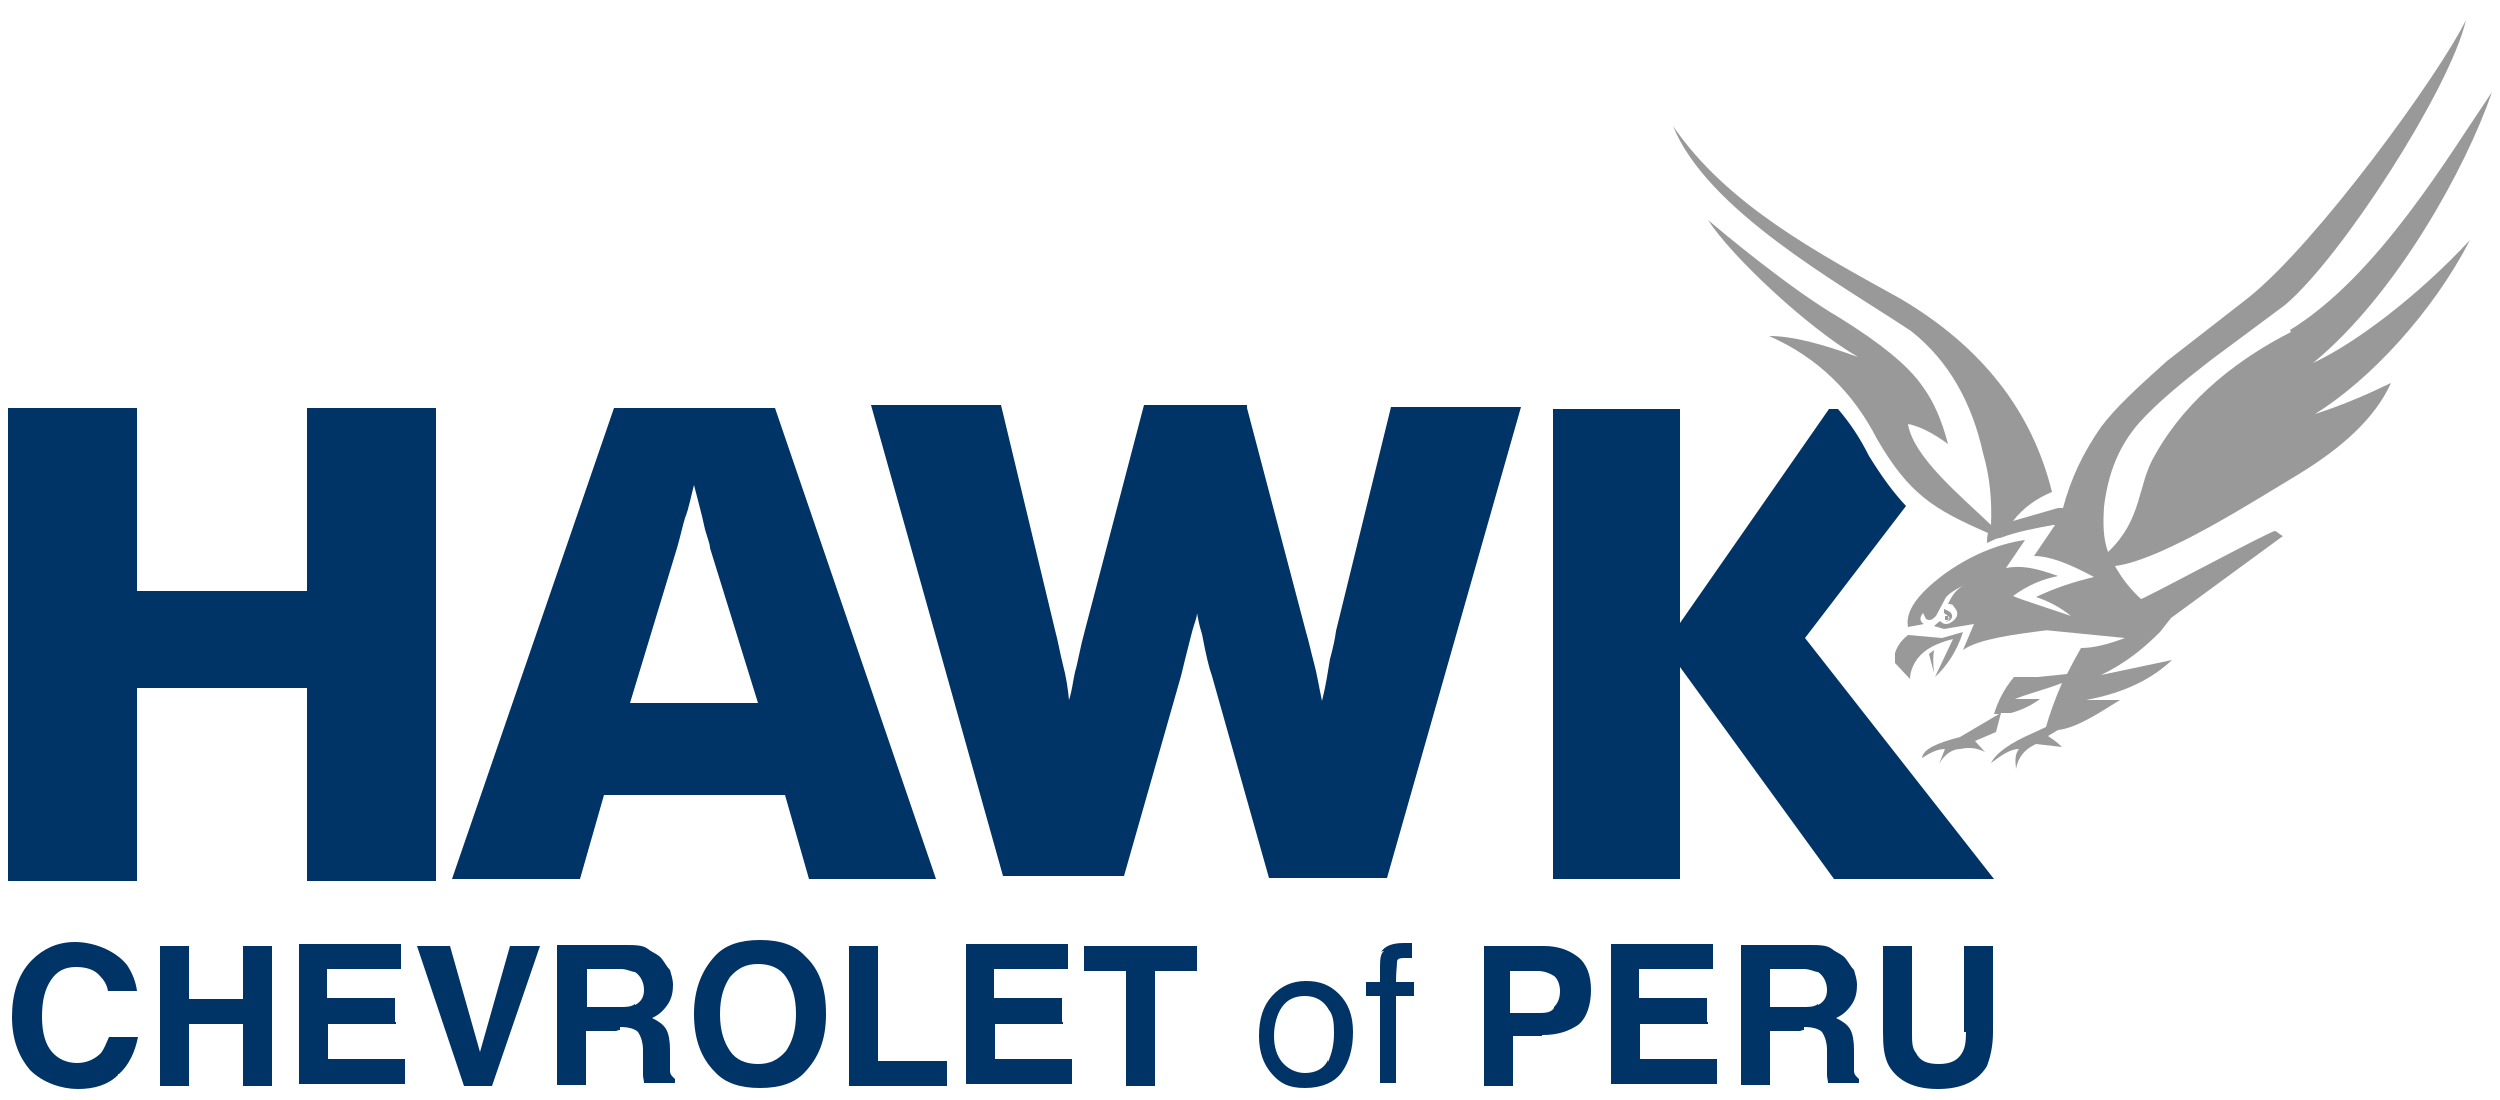 <?xml version="1.0" encoding="UTF-8"?>
<svg xmlns="http://www.w3.org/2000/svg" version="1.1" viewBox="0 0 250 110">
  <defs>
    <style>
      .cls-1 {
        fill: #036;
      }

      .cls-2 {
        fill: #999;
      }
    </style>
  </defs>
  <!-- Generator: Adobe Illustrator 28.6.0, SVG Export Plug-In . SVG Version: 1.2.0 Build 709)  -->
  <g>
    <g id="Layer_1">
      <g id="Layer_1-2" data-name="Layer_1">
        <g>
          <polygon class="cls-1" points=".8 88.1 .8 40.8 13.7 40.8 13.7 59.1 30.7 59.1 30.7 40.8 43.6 40.8 43.6 88.1 30.7 88.1 30.7 68.8 13.7 68.8 13.7 88.1 .8 88.1"/>
          <path class="cls-1" d="M45.2,87.9l16.2-47.1h16.1l16.1,47.1h-12.7l-2.4-8.4h-18.1l-2.4,8.4h-12.8,0ZM63.1,70.3h12.7l-4.8-15.5c0-.5-.4-1.3-.6-2.3s-.6-2.4-1-4c-.3,1.1-.5,2.3-.9,3.3-.3,1-.5,2-.8,3l-4.7,15.5Z"/>
          <path class="cls-1" d="M124.7,40.8l5.9,22.4c.3,1,.5,2,.8,3.1s.5,2.4.8,3.8c.4-1.6.6-3,.8-4.2.3-1.1.5-2,.6-2.8l5.5-22.4h13l-13.4,47.1h-11.8l-5.7-20.2c-.3-.8-.6-2.1-1-4.2-.3-.9-.4-1.6-.5-2.1,0,.5-.3,1.1-.5,1.9-.5,2-.9,3.5-1.1,4.4l-5.7,20h-12.1l-13.2-47.1h13l5.4,22.5c.3,1.1.5,2.3.8,3.5.3,1.1.5,2.4.6,3.5.3-.9.4-1.9.6-2.8.3-1,.5-2.4,1-4.2l5.9-22.5h10.3Z"/>
          <g>
            <path class="cls-2" d="M189.5,65.3c.3-.9.8-1.4,1.3-1.8l3.4.3,2.1-.6c-.6,1.9-1.6,3.4-2.8,4.5l1.8-3.8c-1.6.4-2.8,1-3.5,1.9-.4.5-.8,1.3-.8,2.1l-1.5-1.6v-1h0Z"/>
            <path class="cls-2" d="M193.4,65c-.1.6-.1,1.4,0,2.3l-.5-1.9.5-.4Z"/>
            <path class="cls-2" d="M194.7,62.2c.3-.3.3-.5.1-.6l-.4-.3v-.4c.1,0,.6.3.6.3.3.3.3.6-.1.9h-.3Z"/>
            <path class="cls-2" d="M194.5,62v-.4h.3c.1.4,0,.4,0,.4h-.3Z"/>
            <path class="cls-2" d="M229,33c8.8-5.4,15.9-17.5,20.2-23.8-2.6,7.6-9.6,20.3-17.9,27.1,4.3-2,10.6-6.8,15.7-12.3-3.7,7.2-10,14-15.5,17.4,2.5-.8,4.9-1.8,7.6-3.1-1.6,3.5-4.8,6.4-9.2,9.1-4.2,2.5-13.6,8.6-18.4,9.2.6,1.1,1.5,2.3,2.6,3.3.3,0,13.1-6.9,13.4-6.8s.5.4.8.5l-11.2,8.2-1.1,1.4c-1.6,1.6-3.4,3.1-5.9,4.3l7.1-1.5c-2,1.9-4.8,3.3-8.6,4h3.4c-1.5.9-4.2,2.8-6.2,3l-1,.6c.4.3.8.5,1.4,1.1l-2.6-.3c-1.1.5-1.8,1.3-2,2.5-.1-.9-.1-1.5.3-2-.8,0-1.6.5-2.8,1.4.5-1,1.9-2,4.2-3l1.3-.6c.3-1.1.9-2.8,1.6-4.4-1.5.6-3.5,1.1-4.7,1.6h2.5c-.8.6-1.8,1.1-2.9,1.4h-1l-.5,1.9-2.1.9,1,1.1c-.8-.4-1.5-.5-2.5-.3-.8,0-1.6.6-2.1,1.5l.6-1.5c-.8,0-1.5.4-2.3.9.1-.9,1.5-1.5,3.8-2.1l3.9-2.3h-.5c.4-1.3,1-2.5,2-3.7h2.4l2.9-.3c.5-1,1-1.9,1.4-2.6,1.3,0,2.8-.4,4.4-1l-8.1-.8h.5c-3.3.4-7.1.9-8.6,2l1.1-2.6-3,.5-1-.3.6-.5c.4.4.8.4,1.3,0s.6-.9.1-1.4c-.1-.3-.4-.3-.6-.3.3-.6.6-1.3,1.6-1.9-1.1.6-1.8,1-2,1.6l-.8,1.5c-.4.4-.6.5-1,.3l-.3-.6c-.4.5-.3.9.1,1.1l-1.6.3c-.3-1.6,1-3.3,3.5-5.2,2.6-1.9,5.4-3.1,8.2-3.5l-1.9,2.8c1.5-.3,3,0,5.2.8-1.5.3-3,.9-4.5,2,.9.4,3.8,1.3,5.8,2-1.1-.9-2.3-1.5-3.5-1.9,1.9-.9,3.7-1.5,5.8-2h.1-.1c-2.6-1.4-4.5-2.1-6-2.1l2.1-3.1h.1-.3c-1.6.3-3.4.6-5.3,1.3h.1-.1c-.4,0-.8.3-1.3.5,0-.4,0-.6.1-1-5.5-2.4-7.9-3.9-11.1-9.4-2.4-4.7-6-8.2-10.8-10.3,2.4,0,5.3.8,8.9,2.1-5-2.9-12.6-10-15-13.7,1.3,1.1,8.2,6.9,13.2,9.8,4,2.5,6.8,4.7,8.3,6.9,1.1,1.5,1.9,3.4,2.5,5.7-1.5-1.1-2.9-1.8-4-2,.5,3.3,5.4,7.3,8.3,10.1.1-2.4-.1-4.8-.8-7.2-1.1-5-3.4-9.2-7.2-12.2-7.4-4.9-20.4-12.1-23.8-20.5,5.4,7.9,14.5,12.7,22.8,17.3,8.1,4.8,13.1,11.2,15.1,19.3-1.5.6-2.9,1.6-3.9,2.9l4.5-1.3h.5c.8-3,2-5.5,3.8-8.1,1.5-2,3.7-4,6.6-6.6l8.1-6.3c6.9-5.5,19.1-22.3,21.8-27.8-1.6,6.9-12.5,23.8-18.1,28.5l-7.4,5.5c-3.1,2.4-5.4,4.3-7.2,6.3-2,2.3-3.1,5-3.5,8.4-.1,1.6-.1,3.1.4,4.5,3.5-3.3,2.9-6.7,4.7-9.7,3.3-5.9,8.7-9.8,13.6-12.3"/>
          </g>
          <path class="cls-1" d="M186.9,45.6c-.9-1.8-1.9-3.3-3.1-4.7h-.9l-14.9,21.4v-21.4h-12.7v47h12.7v-21.2l15.4,21.2h16l-18.9-24.1,10.1-13.2c-1.3-1.4-2.4-2.9-3.7-5h0Z"/>
          <g>
            <path class="cls-1" d="M11.8,107.5c-1,1-2.4,1.4-4,1.4s-3.5-.6-4.8-1.9c-1.1-1.3-1.8-3-1.8-5.3s.6-4.3,2-5.7c1.1-1.1,2.5-1.8,4.3-1.8s4,.8,5.2,2.3c.6.9.9,1.8,1,2.6h-2.9c-.1-.6-.4-1.1-.8-1.5-.5-.6-1.3-.9-2.4-.9s-1.9.4-2.5,1.3-.9,2-.9,3.7.4,2.8,1,3.5,1.5,1.1,2.5,1.1,1.8-.4,2.4-1c.3-.4.5-.9.8-1.6h2.9c-.3,1.5-.9,2.8-1.9,3.7h-.1Z"/>
            <path class="cls-1" d="M24.3,108.6v-6.2h-5.4v6.2h-2.9v-14h2.9v5.3h5.4v-5.3h2.9v14h-2.9Z"/>
            <path class="cls-1" d="M39.6,102.4h-6.8v3.5h7.7v2.5h-10.6v-14h10.2v2.5h-7.4v2.9h6.8v2.4h.1Z"/>
            <path class="cls-1" d="M41.9,94.6h3.1l3,10.6,3-10.6h3l-4.8,14h-2.8l-4.7-14h0Z"/>
            <path class="cls-1" d="M61.6,103.1h-3v5.4h-2.9v-14h6.8c1,0,1.8,0,2.3.4s1,.5,1.4,1c.3.4.5.8.8,1.1.1.4.3.9.3,1.5s-.1,1.3-.5,1.9-.9,1.1-1.6,1.4c.6.3,1.1.6,1.4,1.1s.4,1.3.4,2.1v2.1c0,.4.3.6.5.8v.4h-3.1c0-.3-.1-.5-.1-.8v-2.5c0-.9-.3-1.5-.5-1.8-.3-.3-.9-.5-1.8-.5v.3h-.1ZM63.5,100.5c.6-.3.9-.8.9-1.5s-.3-1.4-.9-1.8c-.3,0-.8-.3-1.4-.3h-3.4v3.8h3.3c.6,0,1.1,0,1.5-.3h0Z"/>
            <path class="cls-1" d="M76,108.8c-2,0-3.5-.5-4.5-1.6-1.4-1.4-2.1-3.3-2.1-5.8s.8-4.4,2.1-5.8c1-1.1,2.5-1.6,4.5-1.6s3.5.5,4.5,1.6c1.4,1.3,2.1,3.1,2.1,5.8s-.8,4.4-2.1,5.8c-1,1.1-2.5,1.6-4.5,1.6ZM78.6,105.1c.6-.9,1-2,1-3.7s-.4-2.8-1-3.7-1.6-1.3-2.8-1.3-2,.4-2.8,1.3c-.6.9-1,2-1,3.7s.4,2.8,1,3.7,1.6,1.3,2.8,1.3,2-.4,2.8-1.3Z"/>
            <path class="cls-1" d="M84.9,94.6h2.9v11.5h6.9v2.5h-9.8v-14Z"/>
            <path class="cls-1" d="M106.3,102.4h-6.8v3.5h7.7v2.5h-10.6v-14h10.2v2.5h-7.4v2.9h6.8v2.4h.1Z"/>
            <path class="cls-1" d="M119.7,94.6v2.5h-4.2v11.5h-2.9v-11.5h-4.2v-2.5h11.3s-.1,0-.1,0Z"/>
            <path class="cls-1" d="M133.9,99.4c.9.9,1.4,2.1,1.4,3.8s-.4,3-1.1,4-2,1.6-3.7,1.6-2.5-.5-3.3-1.4-1.3-2.1-1.3-3.8.4-3,1.3-4,2-1.5,3.4-1.5,2.4.4,3.3,1.3h0ZM132.8,106.2c.4-.9.6-1.8.6-2.9s-.1-1.8-.5-2.3c-.5-.9-1.3-1.4-2.4-1.4s-1.8.4-2.3,1.1-.8,1.8-.8,2.9.3,2,.8,2.6,1.3,1.1,2.3,1.1,1.9-.4,2.3-1.3h0Z"/>
            <path class="cls-1" d="M138.1,95.2c.4-.6,1.1-.9,2.3-.9s.3,0,.4,0h.4v1.5h-.6c-.5,0-.9,0-.9.4s-.1,1-.1,2h1.8v1.4h-1.8v8.7h-1.6v-8.7h-1.4v-1.4h1.4v-1.6c0-.8.1-1.3.4-1.5h-.1Z"/>
            <path class="cls-1" d="M154.2,103.6h-2.9v5h-2.9v-14h6c1.4,0,2.5.4,3.4,1.1s1.3,1.9,1.3,3.3-.4,2.8-1.3,3.5c-.9.6-2,1-3.5,1,0,0-.1,0-.1,0ZM155.4,100.7c.4-.4.6-.9.6-1.6s-.3-1.3-.6-1.5-.9-.5-1.6-.5h-2.8v4.2h2.8c.6,0,1.3,0,1.6-.5h0Z"/>
            <path class="cls-1" d="M170.8,102.4h-6.8v3.5h7.7v2.5h-10.6v-14h10.2v2.5h-7.4v2.9h6.8v2.4h.1Z"/>
            <path class="cls-1" d="M180,103.1h-3v5.4h-2.9v-14h6.8c1,0,1.8,0,2.3.4s1,.5,1.4,1c.3.4.5.8.8,1.1.1.4.3.9.3,1.5s-.1,1.3-.5,1.9-.9,1.1-1.6,1.4c.6.3,1.1.6,1.4,1.1s.4,1.3.4,2.1v2.1c0,.4.3.6.5.8v.4h-3.1c0-.3-.1-.5-.1-.8v-2.5c0-.9-.3-1.5-.5-1.8-.3-.3-.9-.5-1.8-.5v.3h-.1ZM181.8,100.5c.6-.3.9-.8.9-1.5s-.3-1.4-.9-1.8c-.3,0-.8-.3-1.4-.3h-3.4v3.8h3.3c.6,0,1.1,0,1.5-.3h0Z"/>
            <path class="cls-1" d="M196.4,103.2v-8.6h2.9v8.6c0,1.5-.3,2.6-.6,3.4-.9,1.5-2.5,2.3-4.9,2.3s-4-.8-4.9-2.3c-.5-.9-.6-2-.6-3.4v-8.6h2.9v8.6c0,1,0,1.6.4,2.1.4.8,1.1,1.1,2.3,1.1s1.9-.4,2.3-1.1c.3-.5.4-1.1.4-2.1h0Z"/>
          </g>
        </g>
      </g>
    </g>
  </g>
</svg>